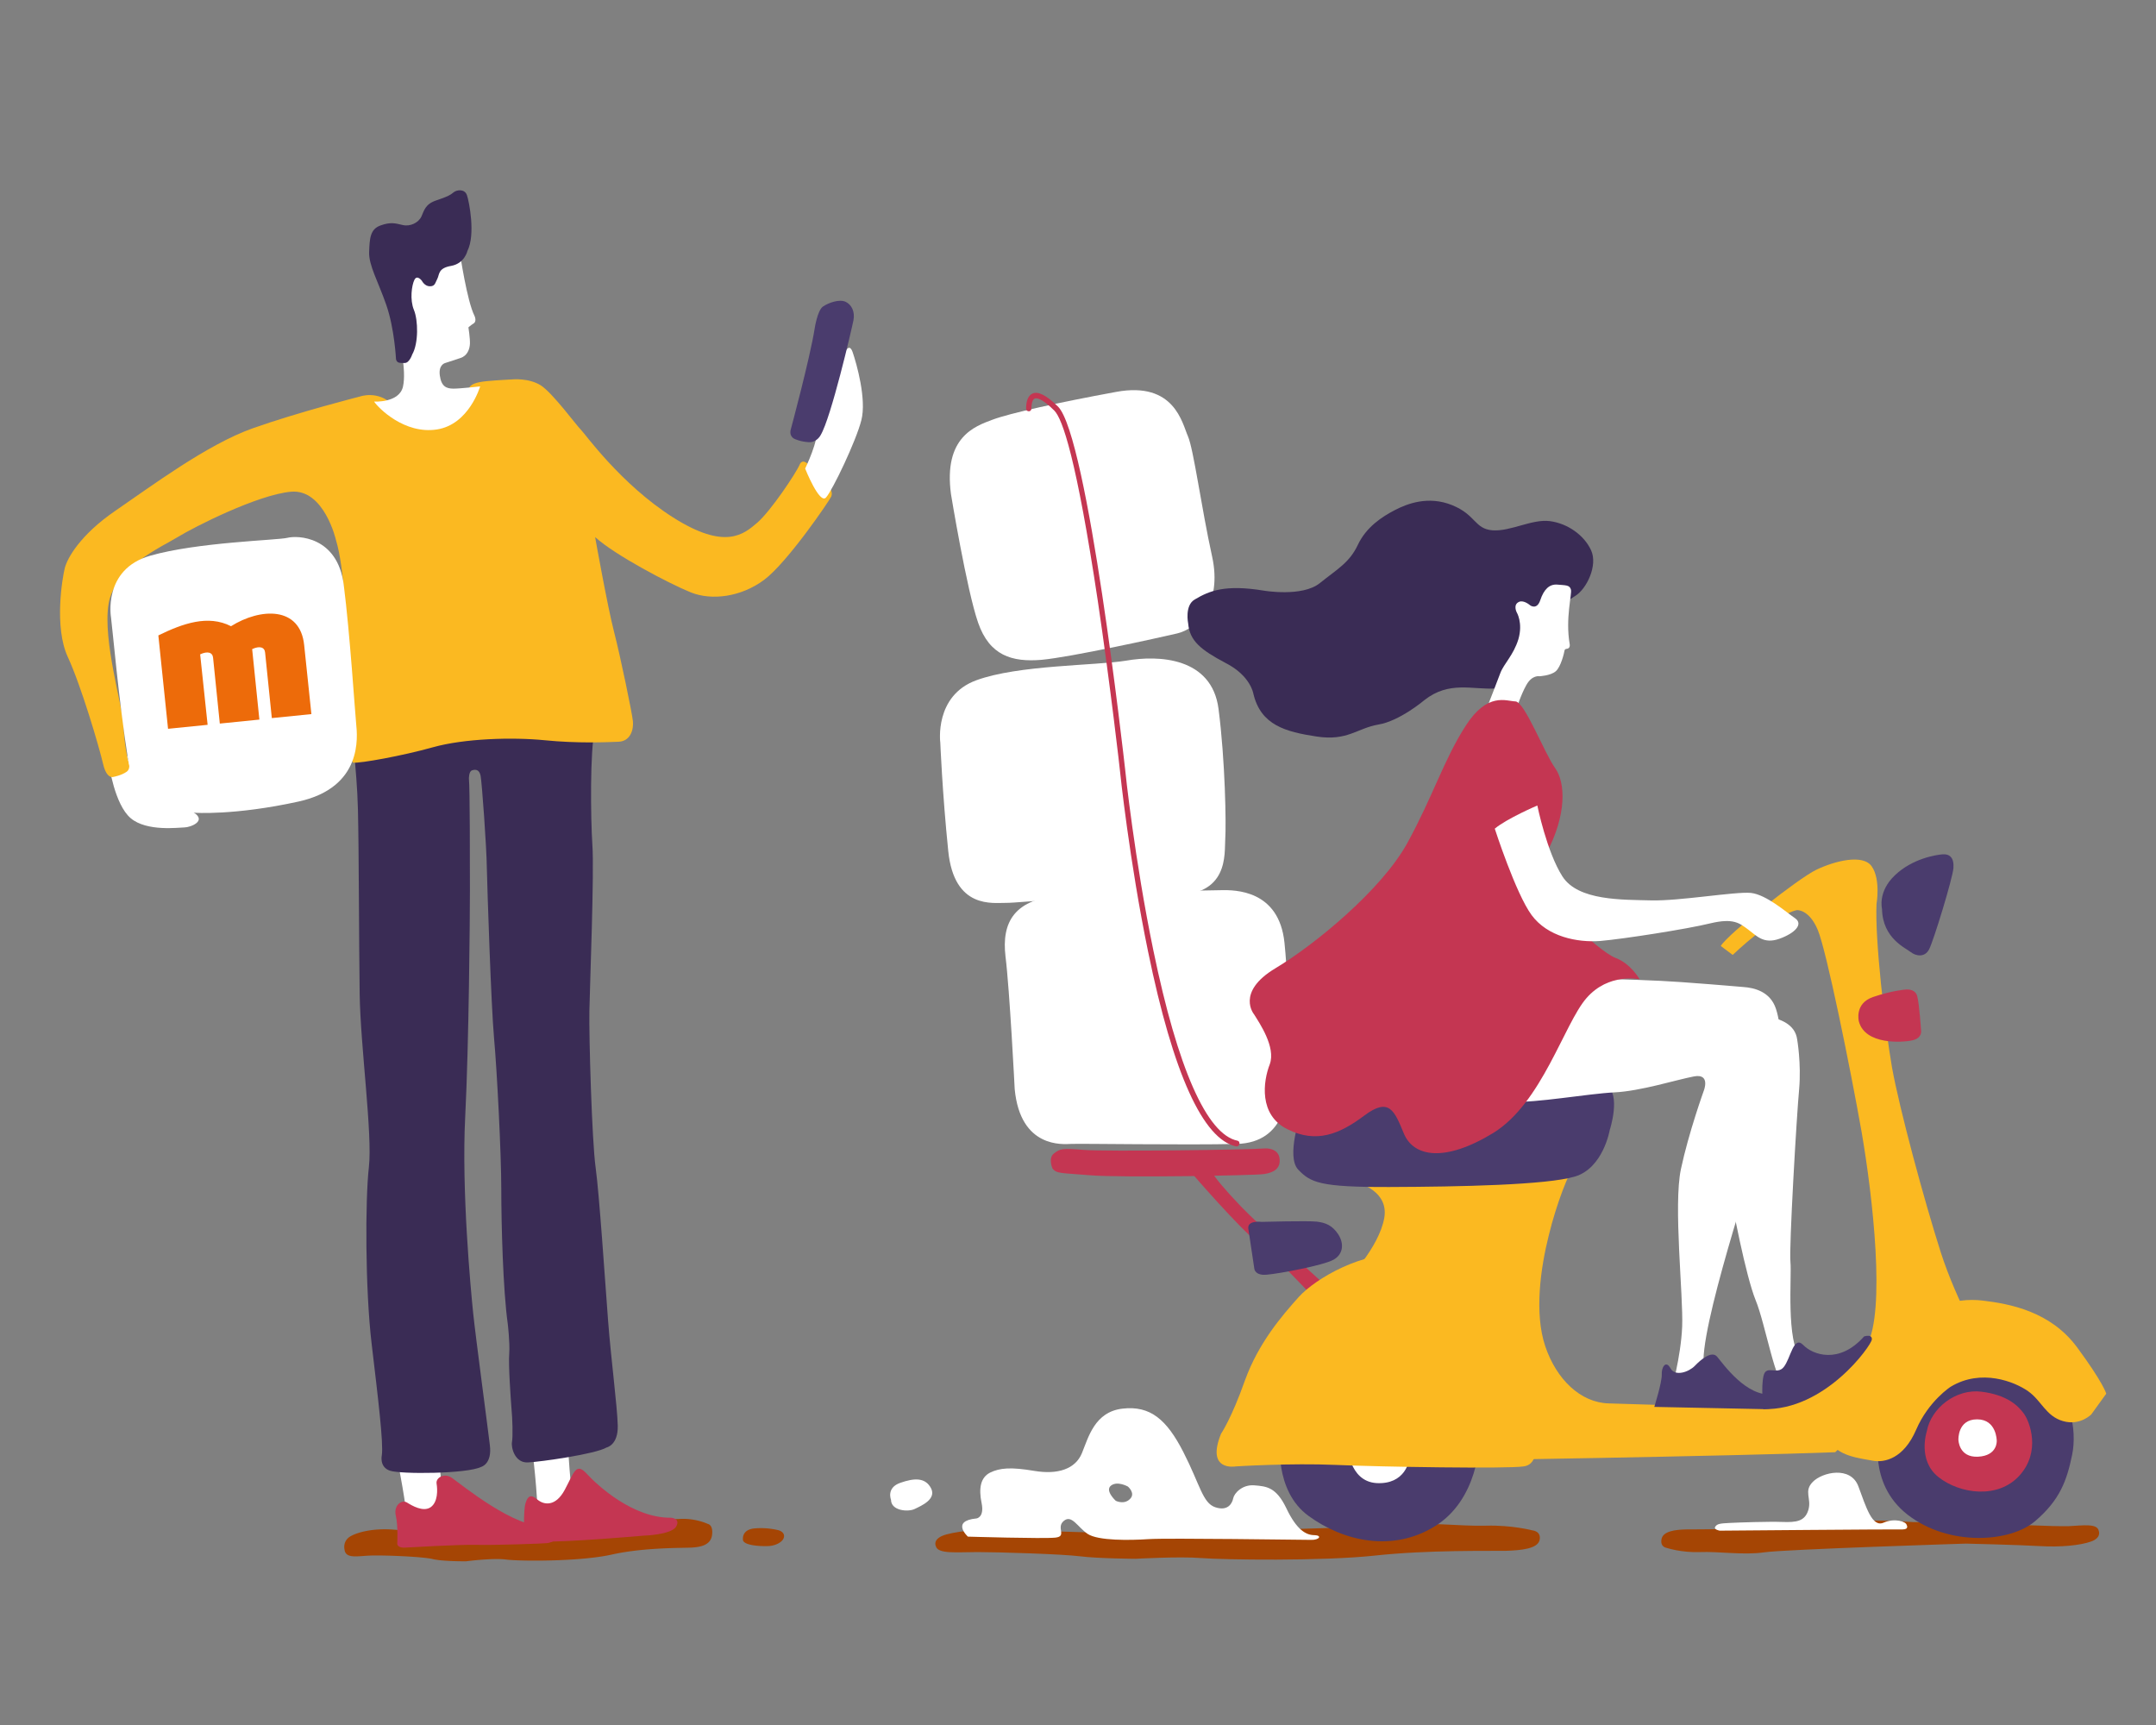 <svg xmlns="http://www.w3.org/2000/svg" width="400" height="320"><rect width="100%" height="100%" fill="#808080" stroke="none"/><g fill="none"><path d="M63.914 287.413s-.416-1.617 1.246-2.495c1.663-.877 4.664-1.432 7.942-1.154 3.278.277 11.543.462 11.543.462s28.258-1.664 31.444-2.403c3.186-.739 7.064.139 10.02-.046 2.908-.185 5.217.924 5.217.924s1.015.139.785 2.033c-.231 1.894-2.124 2.263-3.833 2.356-1.708.092-8.773-.047-14.775 1.293-6.002 1.34-17.176 1.247-19.623.924-2.447-.323-7.388.323-7.388.323s-4.294.047-6.233-.415c-1.94-.462-9.235-.74-11.543-.647-2.447.092-4.618.647-4.802-1.155zm73.922-1.894s-.23-1.755 2.124-1.986a13.955 13.955 0 0 1 4.432.323s1.201.277 1.062 1.247c-.138.97-1.662 1.71-3.093 1.71-1.431.046-4.664-.14-4.525-1.294z" fill="#A54504"/><path fill="#FBB921" d="M250.728 219.043s7.064 1.34 6.095 6.884c-.97 5.543-7.019 11.687-7.019 11.687s-11.727 10.394-8.034 18.57c3.694 8.177 25.534 14.783 25.534 14.783s54.068-.831 73.183-1.57c0 0 18.146-17.832 27.935-18.663 0 0-5.356-9.1-8.358-18.432-3-9.378-7.664-26.563-9.05-34.324-1.338-7.807-3.185-23.744-2.862-30.304 0 0 .785-4.527-.877-6.93-1.616-2.402-6.926-1.016-10.297.601-3.37 1.617-16.299 11.826-17.73 14.136l2.216 1.663s7.711-7.391 11.913-8.315c0 0 2.262-.185 3.878 3.695s6.003 25.454 8.127 37.465c2.077 12.057 4.478 33.215.97 39.59-3.51 6.329-12.098 11.734-20.548 11.549-8.45-.185-22.116-.647-27.334-.786-5.217-.138-9.696-4.434-11.774-10.578-2.078-6.144-.877-14.552.647-20.604 1.477-6.051 3.647-11.41 4.848-13.258 1.246-1.848-41.463 3.141-41.463 3.141z"/><path fill="#A54504" d="M173.62 286.813s-.74-1.433 1.985-2.172c2.77-.739 7.665-1.155 13.067-.831 5.356.277 18.93.6 18.93.6s46.45-.924 51.668-1.524c5.217-.6 11.635.277 16.437.138 4.802-.138 8.634.878 8.634.878s1.663.139 1.293 1.802c-.37 1.617-3.463 1.894-6.28 1.986-2.816.046-14.451-.185-24.24.878-9.788 1.062-28.211.785-32.274.462-4.064-.323-12.144.138-12.144.138s-7.064-.046-10.296-.461c-3.232-.416-15.191-.786-19.023-.786-3.833 0-7.388.416-7.757-1.108zm215.764-2.818s.554 1.293-1.478 1.986c-1.985.693-5.54 1.062-9.465.831-3.878-.23-13.713-.461-13.713-.461s-33.614 1.062-37.4 1.616c-3.786.555-8.45-.184-11.912-.046-3.463.139-6.234-.785-6.234-.785s-1.2-.139-.923-1.617c.277-1.478 2.54-1.755 4.57-1.802 2.032-.046 10.482.139 17.546-.877 7.065-1.017 20.409-.832 23.364-.555 2.909.277 8.773-.184 8.773-.184s5.125 0 7.433.37c2.309.369 10.99.692 13.76.646 2.816-.139 5.402-.555 5.679.878z"/><path fill="#4A3C6D" d="M241.401 206.478s-2.863 8.038-.554 10.487c2.309 2.402 3.97 3.28 16.991 3.233 13.021-.046 29.09-.37 34.353-1.94 5.263-1.57 6.464-8.638 6.464-8.638s2.17-6.56-.646-8.454c-2.91-1.94-51.113.185-56.608 5.312zm107.305 59.177s-2.401 9.424 5.217 15.337c7.619 5.913 18.977 5.174 23.64 1.2 4.664-3.972 5.91-7.621 6.88-12.333.97-4.712-.415-11.688-5.402-16.354-4.986-4.665-14.775-4.573-19.9-2.125-5.125 2.403-11.035 9.886-10.435 14.275zm-111.184 1.247s-1.246 9.609 5.264 14.32c6.464 4.713 15.56 6.792 23.456 1.895 7.895-4.897 8.45-15.383 8.172-17.231-.277-1.848-2.124-11.688-15.098-13.166-12.975-1.478-20.962 5.59-21.794 14.182z"/><path fill="#FFF" d="M249.99 268.057s.184 6.745 5.401 7.068c5.218.277 6.326-3.927 6.234-5.96-.093-2.032-.74-5.08-4.618-5.681-3.878-.6-7.48 1.478-7.018 4.573z"/><path fill="#C43652" d="M357.479 265.516s-1.801 5.359 2.17 8.5c3.97 3.142 11.081 4.112 15.052-.323 3.97-4.435 1.893-9.932.785-11.457-1.108-1.524-3.14-3.464-7.85-4.065-4.709-.6-9.372 3.003-10.157 7.345z"/><path fill="#FFF" d="M363.343 267.087s-.185-3.788 3.463-3.788c3.647 0 3.647 3.973 3.647 3.973s.185 2.771-3.463 2.956c-3.601.185-3.647-3.141-3.647-3.141zM243.848 284.78c-1.524 0-3.278-.97-5.171-4.943-1.893-3.973-3.694-4.111-5.956-4.296-2.263-.185-3.74 1.478-3.925 2.402-.185.924-.97 2.448-3.325 1.663-2.354-.785-2.816-4.158-5.91-10.21-3.093-6.05-6.14-8.684-11.312-8.083-5.171.6-6.326 5.358-7.526 8.269-1.2 2.91-4.433 4.019-8.819 3.28-4.386-.74-6.418-.555-8.219.323-1.8.924-2.124 2.956-1.57 5.636.555 2.725-.97 2.864-.97 2.864-4.801.462-1.57 3.372-1.57 3.372s13.945.416 16.208.185c2.262-.231.092-1.848 1.57-3.095 1.477-1.248 2.539 1.108 4.432 2.402 1.94 1.293 7.85 1.201 11.312.97 3.463-.231 28.72.139 30.15.139 1.525.046 2.125-.832.601-.878zm-34.214-6.698c-1.108 1.108-2.632.323-2.632.323s-2.077-1.894-.877-2.818c1.2-.924 3.14.185 3.14.185s1.477 1.247.37 2.31zm-44.325.138s-.924-2.217 1.708-3.141c2.632-.924 4.663-1.017 5.725 1.016 1.016 2.033-1.8 3.234-3.047 3.834-1.247.6-4.386.324-4.386-1.709zm153.754 5.728s-1.2-.184-.83-.739c.368-.554.923-.6 2.677-.693 1.755-.092 7.25-.277 9.789-.184 2.54.092 4.155-.093 4.802-2.218.646-2.125-.924-3.465.83-5.22 1.755-1.802 7.019-3.003 8.45.832 1.432 3.834 2.54 7.668 4.664 6.744 2.124-.924 4.201-.185 4.294.416 0 0 .508.831-.739.831-1.293-.046-33.937.231-33.937.231z"/><path fill="#4A3C6D" d="M349.168 168.598s-.831-3.188 2.4-6.237c3.233-3.095 7.62-3.788 8.866-3.88 1.246-.092 2.124.6 1.985 2.54-.138 1.895-3.694 13.536-4.525 15.107-.83 1.57-2.493 1.2-3.37.508-.878-.74-5.264-2.495-5.356-8.038z"/><path fill="#C43652" d="M344.874 189.478s-.878-3.326 2.631-4.527c3.51-1.201 6.05-1.386 6.05-1.386s1.707-.23 2.123 1.155c.416 1.432.739 6.514.739 6.514s.23 1.34-1.616 1.755c-1.847.416-8.773.878-9.927-3.51zM195.275 216.78s-.878-1.94.277-2.818c1.154-.878 1.477-.97 5.54-.647 4.064.324 30.52 0 33.66-.277 0 0 2.355-.139 2.632 1.802.277 1.94-1.062 2.679-2.863 2.956-1.8.277-26.687.693-32.182.231-5.495-.462-6.28-.277-7.064-1.247z"/><path fill="#C43652" d="M221.177 217.704s8.311 9.655 12.375 13.027c4.063 3.372 9.003 8.731 9.003 8.731l2.401-1.894s-11.681-10.579-14.729-13.766c-3.047-3.188-5.125-5.682-5.263-6.283-.139-.6-3.787.185-3.787.185z"/><path fill="#FFF" d="M188.256 202.043s-.923-18.293-1.708-24.622c-.739-6.329 1.57-10.763 10.712-11.364 9.142-.6 26.826-.878 29.32-.924 2.493-.046 10.712-.092 11.727 9.747 1.016 9.84.74 23.33.647 25.593-.046 2.263-.139 11.503-9.512 11.734-9.373.23-29.273-.093-30.75 0-1.432.046-9.374.877-10.436-10.164z"/><path fill="#FFF" d="M174.45 137.74s-1.154-8.686 6.696-11.55c7.85-2.864 22.024-2.68 27.888-3.65 5.864-1.016 15.791-.646 17.038 8.963 1.246 9.608 1.431 21.435 1.246 24.16-.184 2.68.785 10.717-10.02 10.348-10.803-.37-28.303 1.524-30.658 1.478-2.354-.046-9.604 1.247-10.712-9.609-1.108-10.856-1.477-20.14-1.477-20.14zm1.986-46.058s2.91 17.74 5.033 23.837c2.124 6.098 6.28 7.345 11.774 6.883 5.495-.508 21.609-4.065 25.164-4.897 3.555-.831 8.45-5.312 6.464-14.32-1.985-9.008-3.417-19.864-4.479-22.267-1.062-2.402-2.493-10.209-13.297-8.222-10.805 1.986-19.808 3.972-22.994 5.174-3.186 1.2-9.096 3.187-7.665 13.812z"/><path fill="#3A2C55" d="M220.439 115.658s-.693-3.326 1.2-4.435c2.77-1.663 5.726-2.818 12.79-1.663 0 0 7.157 1.247 10.435-1.386 3.278-2.633 5.494-3.788 7.064-7.114 1.57-3.326 4.525-5.22 6.834-6.421 2.308-1.201 6.233-2.726 10.666-.924 4.432 1.801 4.11 4.388 7.48 4.665 3.37.231 7.295-2.125 10.62-1.709 3.278.416 6.371 2.587 7.664 5.405 1.293 2.818-.831 7.16-2.909 8.454-2.078 1.293-5.079 3.372-6.464 6.79-1.431 3.42-3.925 10.118-8.265 10.395-4.34.277-8.68-1.479-13.298 2.17 0 0-4.57 3.881-8.542 4.528-3.97.693-5.725 3.095-11.45 2.217-5.726-.877-10.343-2.078-11.728-7.945 0 0-.508-3.326-5.125-5.682-4.618-2.449-6.695-4.112-6.972-7.345z"/><path fill="#FFF" d="M281.386 113.579s-.738-1.432.462-1.94c.877-.37 2.032.646 2.032.646s1.246.97 1.893-.97c.646-1.94 1.662-3.002 3.186-2.864 1.523.139 2.262.046 2.493.924.23.832-1.062 5.313-.23 10.117 0 0 .184.831-.601.878 0 0-.323 0-.37.37-.046.323-.646 2.956-1.616 3.787-.97.832-3.047.924-3.047.924s-1.339-.277-2.4 1.617c-1.063 1.894-1.802 4.342-1.802 4.342l-5.31-.646s1.617-4.112 2.263-5.867c.646-1.756 2.447-3.326 3.37-6.33.878-3.048-.323-4.988-.323-4.988zm3.417 67.769s18.146.185 27.011.831c8.865.647 9.789.786 11.682.924 1.893.139 4.94.786 6.002 4.065 1.062 3.28.97 7.577.37 9.61-.6 2.032-2.263 11.317-3.879 16.907-1.57 5.59-12.328 38.019-9.465 40.93l1.985 2.401s-4.571 2.495-8.496 1.155c0 0 1.847-6.375 2.078-12.103.231-5.728-1.662-22.451-.23-29.196 1.43-6.744 4.247-14.551 4.247-14.551s1.293-3.234-1.847-2.633c-3.186.6-9.88 2.725-14.729 2.956-4.848.231-14.914 2.033-18.838 1.71-3.925-.324-17.13.507-16.114-9.933 1.015-10.44 13.898-13.073 20.223-13.073z"/><path fill="#FFF" d="M322.618 188.416s10.066-1.109 10.805 4.388c0 0 .785 4.435.37 9.24-.463 4.85-1.894 29.472-1.617 32.06.277 2.586-.877 14.736 1.986 18.062 0 0-1.016 4.157-2.817 4.804-1.8.647-3.786-11.364-5.633-15.799-1.8-4.435-4.34-17.462-4.848-20.973-.462-3.418-3.14-30.073 1.754-31.782z"/><path fill="#4A3C6D" d="M306.92 260.99s1.431-4.574 1.385-5.96c-.092-1.34.739-2.818 1.616-1.201.877 1.617 3.463.647 4.525-.462 1.062-1.109 3.093-2.864 4.11-1.71 1.015 1.155 5.448 7.67 10.434 6.976 0 0 1.108-.185 1.108 1.247-.046 1.479-2.862 1.525-2.862 1.525l-20.316-.416z"/><path fill="#4A3C6D" d="M327.143 261.405s-.461-4.065.047-6.19c.507-2.125 2.493-.047 3.74-1.617 1.292-1.57 1.8-5.913 3.601-4.112 1.755 1.848 6.695 3.65 11.312-1.57 0 0 1.57-.508 1.432.6-.139 1.109-8.635 13.166-20.132 12.889z"/><path fill="#C43652" d="M232.674 188.185s-3.463-4.112 3.925-8.546c7.341-4.389 19.762-14.598 24.518-23.283 4.755-8.685 6.74-15.383 10.804-21.712 4.063-6.329 7.526-4.573 9.235-4.527 1.708.046 5.356 9.562 7.341 12.334 1.985 2.726 2.17 8.685-1.524 15.707-3.694 7.021 9.881 18.478 12.744 19.54 2.863 1.063 4.479 3.973 4.479 3.973s-5.726-1.293-9.881 3.511c-4.156 4.804-8.219 19.402-17.269 24.992-9.096 5.543-14.775 4.389-16.576.139-1.754-4.25-2.724-6.837-7.341-3.373-4.617 3.465-8.912 5.22-14.268 2.541-5.356-2.633-4.524-8.87-3.278-12.057 1.155-3.188-1.939-7.669-2.909-9.24z"/><path fill="#FFF" d="M277.323 153.723s3.879 12.01 6.834 16.03c2.955 4.019 8.45 5.127 12.743 4.804 4.294-.37 16.16-2.217 20.455-3.28 4.294-1.016 5.402 0 6.972 1.155 1.57 1.155 2.863 2.772 5.818 1.71 2.955-1.063 4.432-2.726 2.908-3.789-1.57-1.062-5.31-4.388-8.218-4.712-2.91-.277-13.206 1.525-18.515 1.386-5.31-.138-13.529.093-16.438-4.435-2.909-4.527-4.663-13.165-4.663-13.165s-5.633 2.402-7.896 4.296z"/><path fill="#FBB921" d="M226.533 265.978s1.94-2.818 4.433-9.886c2.54-7.021 6.88-12.01 9.973-15.475 3.14-3.465 11.867-8.546 19.762-7.992 7.942.508 15.791 3.372 19.393 10.255 3.555 6.837 4.71 24.3 4.71 24.3s.923 4.434-2.125 4.85c-3.047.462-26.364.092-34.814-.277-8.45-.37-18.607.277-18.607.277s-5.587 1.016-2.725-6.052zm112.661 1.017s.832-7.253 8.82-16.03c7.987-8.778 14.775-10.302 19.807-9.701 5.033.6 12.605 1.986 17.546 8.684 4.94 6.699 5.402 8.593 5.402 8.593l-2.77 3.834s-2.078 2.171-5.264 1.247c-3.186-.924-3.97-3.788-6.464-5.543-2.493-1.756-8.68-4.25-14.36-.832 0 0-4.11 2.633-6.418 7.992s-5.864 6.144-8.08 5.728c-2.216-.462-6.603-.739-8.219-3.972z"/><path fill="#FFF" d="M73.795 271.06s1.8 9.285 1.616 10.671c-.185 1.386 7.341-.508 7.341-.508s-1.57-9.563-1.108-11.641c.416-2.08-8.173 0-7.85 1.478zm24.887-2.957s1.2 9.979 1.015 13.258c0 0 5.172-.415 6.695-1.293 0 0-1.108-9.886-.97-13.027.232-3.05-6.74 1.062-6.74 1.062zM20.235 141.897s1.015 7.345 4.017 9.886c3 2.54 8.957 1.709 9.973 1.709s4.248-1.155 1.708-2.772c-2.54-1.617-8.31.37-12.236-9.932 0 0-.23-2.079-1.939-1.617-1.754.462-1.523 2.726-1.523 2.726z"/><path fill="#3A2C55" d="M65.022 133.813s1.2 8.777 1.385 16.353c.185 7.576.185 24.622.323 34.277.139 9.655 2.401 26.008 1.709 32.06-.693 6.051-.693 22.59.508 32.752 1.2 10.163 2.216 18.433 1.893 20.696 0 0-.508 2.171 1.477 2.864 1.986.693 14.36.6 16.945-.693 0 0 2.078-.508 1.616-4.065-.415-3.51-2.631-20.003-3.093-24.484-.462-4.48-2.17-22.728-1.478-36.356.693-13.627.878-37.233.878-42.038 0-4.804 0-19.125-.185-20.695 0 0-.046-1.34.554-1.571.646-.23 1.385-.185 1.616 1.016.231 1.201 1.108 13.166 1.154 17.139.093 3.973.785 25.454 1.34 31.552.553 6.097 1.338 21.434 1.338 27.948 0 6.514.324 18.802 1.2 24.992 0 0 .416 3.51.278 5.497-.185 1.986.277 8.454.416 10.256.184 1.801.277 5.173.092 6.19-.185 1.016.508 3.88 2.909 3.788 2.4-.093 12.651-1.57 14.636-2.772 0 0 2.17-.416 2.078-4.065-.092-3.65-1.246-12.288-1.8-19.541-.555-7.253-1.617-23.329-2.31-28.364-.692-5.035-1.246-24.345-1.153-29.057.092-4.712.923-25.824.554-30.766-.324-4.943-.462-17.555.461-21.343.924-3.788-1.246-9.054-5.864-9.747-4.478-.6-39.8-2.079-39.477 8.176z"/><path fill="#FBB921" d="M66.73 73.573s3.325-1.247 6.095 1.479c2.77 2.771 4.571 2.864 6.787 2.54 2.17-.323 4.71-1.247 6.418-3.557 0 0 .785-1.108.97-1.94.185-.831 1.431-1.201 3.278-1.386 1.847-.185 4.71-.323 4.71-.323s3.093-.324 5.356 1.109c2.216 1.432 6.649 7.483 7.387 8.176.74.693 7.388 10.117 17.13 16.307 9.743 6.19 13.16 3.095 15.653.97 2.493-2.17 7.157-9.146 7.85-10.763 0 0 .369-1.109 1.43-.185 1.016.97 3.325 3.603 3.833 4.158.508.508.877 1.247.6 1.94-.277.693-8.172 12.288-12.466 15.475-4.294 3.188-9.743 3.88-13.621 2.31-3.879-1.57-14.037-6.883-17.73-10.255 0 0 2.308 12.934 3.509 17.554 1.2 4.666 3.37 15.152 3.509 16.63.138 1.479-.416 3.696-2.678 3.789-2.217.092-7.665.323-13.667-.278-6.049-.6-14.96-.323-20.732 1.294-5.771 1.617-13.528 3.003-14.821 2.864-1.293-.185-.185-31.367-3.186-41.253 0 0-2.17-9.562-8.357-9.008-6.187.554-18.008 6.56-21.009 8.408-3.001 1.848-11.728 5.636-12.836 12.426-1.108 6.791 2.632 19.08 2.77 22.405.093 3.326.785 6.421.785 6.421s.785 1.617-.23 2.31c-1.016.693-2.401.924-2.401.924s-1.247.554-1.94-2.402c-.692-3.003-4.017-14.367-6.556-19.864-2.54-5.497-1.016-14.598-.554-16.446.462-1.848 2.862-6.19 9.419-10.671 6.556-4.481 16.991-12.288 25.487-15.29 8.496-3.004 19.808-5.868 19.808-5.868z"/><path fill="#FFF" d="M85.338 47.01s1.293 8.778 2.678 11.55c0 0 .508 1.016-.139 1.432-.646.416-.97.739-.97.739s.324 2.079.278 3.049c-.046.97-.462 2.217-1.755 2.633-1.293.416-2.816.924-2.816.924s-1.293.277-1.016 2.31c.277 2.079 1.246 2.448 2.54 2.448 1.292 0 4.94-.416 4.94-.416s-2.032 7.068-8.034 7.992c-6.003.924-10.85-3.973-11.636-5.174 0 0 4.664.277 5.356-2.771.693-3.05-.692-8.593-.692-8.593s-3.002-10.44.692-13.674c3.694-3.233 9.189-4.388 10.574-2.448z"/><path fill="#3A2C55" d="M73.471 66.644s-.277-5.682-1.8-10.07c-1.524-4.39-3.279-7.346-3.186-9.84.092-2.495.185-4.204 2.078-4.897 1.893-.693 2.77-.416 4.155-.092 1.385.323 2.909-.416 3.463-1.571.508-1.109.693-2.31 2.77-3.003 2.078-.693 2.586-.97 3.186-1.478.6-.508 2.078-.693 2.494.508.415 1.201 1.616 7.345.092 10.348 0 0-.508 2.31-3.001 2.772-2.494.415-2.17 1.616-2.586 2.402-.415.785-.415 1.386-1.385 1.386s-1.478-1.017-1.478-1.017-.877-1.2-1.385-.184-.877 3.695-.092 5.59c.785 1.893.877 6.19-.323 8.268 0 0-.508 1.571-1.386 1.571-.923 0-1.43.046-1.616-.693z"/><path fill="#FFF" d="M156.49 65.951s.97-2.772 1.708-.6c.739 2.17 2.586 8.684 1.616 12.565-.97 3.88-5.356 13.027-6.556 14.367-1.2 1.385-3.879-5.36-3.879-5.36s2.678-5.496 2.078-7.39c-.6-1.894 3.37-13.443 5.033-13.582zM20.604 114.595s-1.616-8.962 7.249-11.503c8.865-2.54 23.64-2.864 25.487-3.326 1.847-.462 9.28-.323 10.435 8.731 1.155 9.055 2.078 23.56 2.309 25.824.23 2.31 1.246 11.733-10.666 14.366-11.959 2.634-19.392 2.08-19.392 2.08s-10.574.785-12.282-9.979c-1.709-10.764-2.91-24.576-3.14-26.193z"/><path fill="#C43652" d="M73.702 286.397s.185-3.373-.277-5.267c-.415-1.894 1.108-3.002 2.078-2.402.97.6 3.001 1.802 4.386.878 1.386-.97 1.293-3.28 1.109-4.389-.185-1.108 1.477-2.078 2.908-1.016 1.478 1.016 11.96 9.655 17.546 8.87 0 0 1.8-.416 2.309.97.508 1.386-1.616 2.171-2.217 2.217-.6.093-10.158.416-13.159.324-3.001-.093-13.159.508-13.159.508s-1.431.138-1.524-.693z"/><path fill="#C43652" d="M97.25 284.826s-.184-4.758.277-6.052c.416-1.293.97-1.616 2.17-.6s3.371 1.386 5.08-1.802c1.708-3.187 2.077-5.174 4.063-3.002 1.985 2.17 8.588 8.269 15.652 8.176 0 0 1.8.093.97 1.617-.878 1.57-6.049 1.71-6.049 1.71s-14.452 1.293-19.993 1.108c-.046.046-2.17.046-2.17-1.155z"/><path fill="#4A3C6D" d="M146.747 79.533s3.51-13.028 4.387-18.525c0 0 .508-3.465 1.57-4.157 1.015-.693 3-1.386 4.155-.878 1.108.508 1.8 1.801 1.478 3.465-.324 1.616-4.156 18.108-6.095 21.296 0 0-.693 1.386-2.216 1.293-1.57-.092-2.586-.6-2.586-.6s-1.154-.416-.693-1.894zm84.865 148.472l1.109 7.392s.138 1.293 2.354 1.062c2.217-.185 10.435-1.709 12.328-2.772 1.893-1.062 1.94-3.095.878-4.711-1.062-1.617-2.309-2.172-4.017-2.356-1.709-.185-10.204.046-10.204.046s-2.77-.37-2.448 1.34z"/><path fill="#ED6B0A" d="M50.431 133.212l7.342-.74-1.34-12.795c-.738-7.253-8.126-6.93-13.574-3.511-4.248-2.171-8.957-.508-13.482 1.709l1.8 17.323 7.342-.739-1.385-13.073c1.385-.647 2.308-.37 2.4.647l1.247 12.195 7.342-.739-1.34-13.073c1.386-.647 2.31-.37 2.402.646l1.246 12.15z"/><path fill="#C43652" d="M229.442 212.668h-.092c-6.141-1.293-11.682-13.442-16.345-36.125-3.463-16.769-5.218-33.399-5.218-33.538 0-.138-1.754-15.614-4.109-31.505-3.97-26.47-6.556-33.815-8.08-35.34-2.401-2.402-3.37-2.356-3.648-2.217-.508.23-.6 1.34-.6 1.848 0 .277-.185.508-.462.508s-.508-.185-.508-.462c0-.231-.092-2.217 1.155-2.818 1.062-.508 2.631.323 4.755 2.402 5.495 5.497 12.19 64.905 12.467 67.4 0 .184 1.755 16.722 5.217 33.445 4.525 21.943 9.928 34.185 15.607 35.34.277.046.415.323.37.554-.047.37-.278.508-.509.508z"/></g></svg>